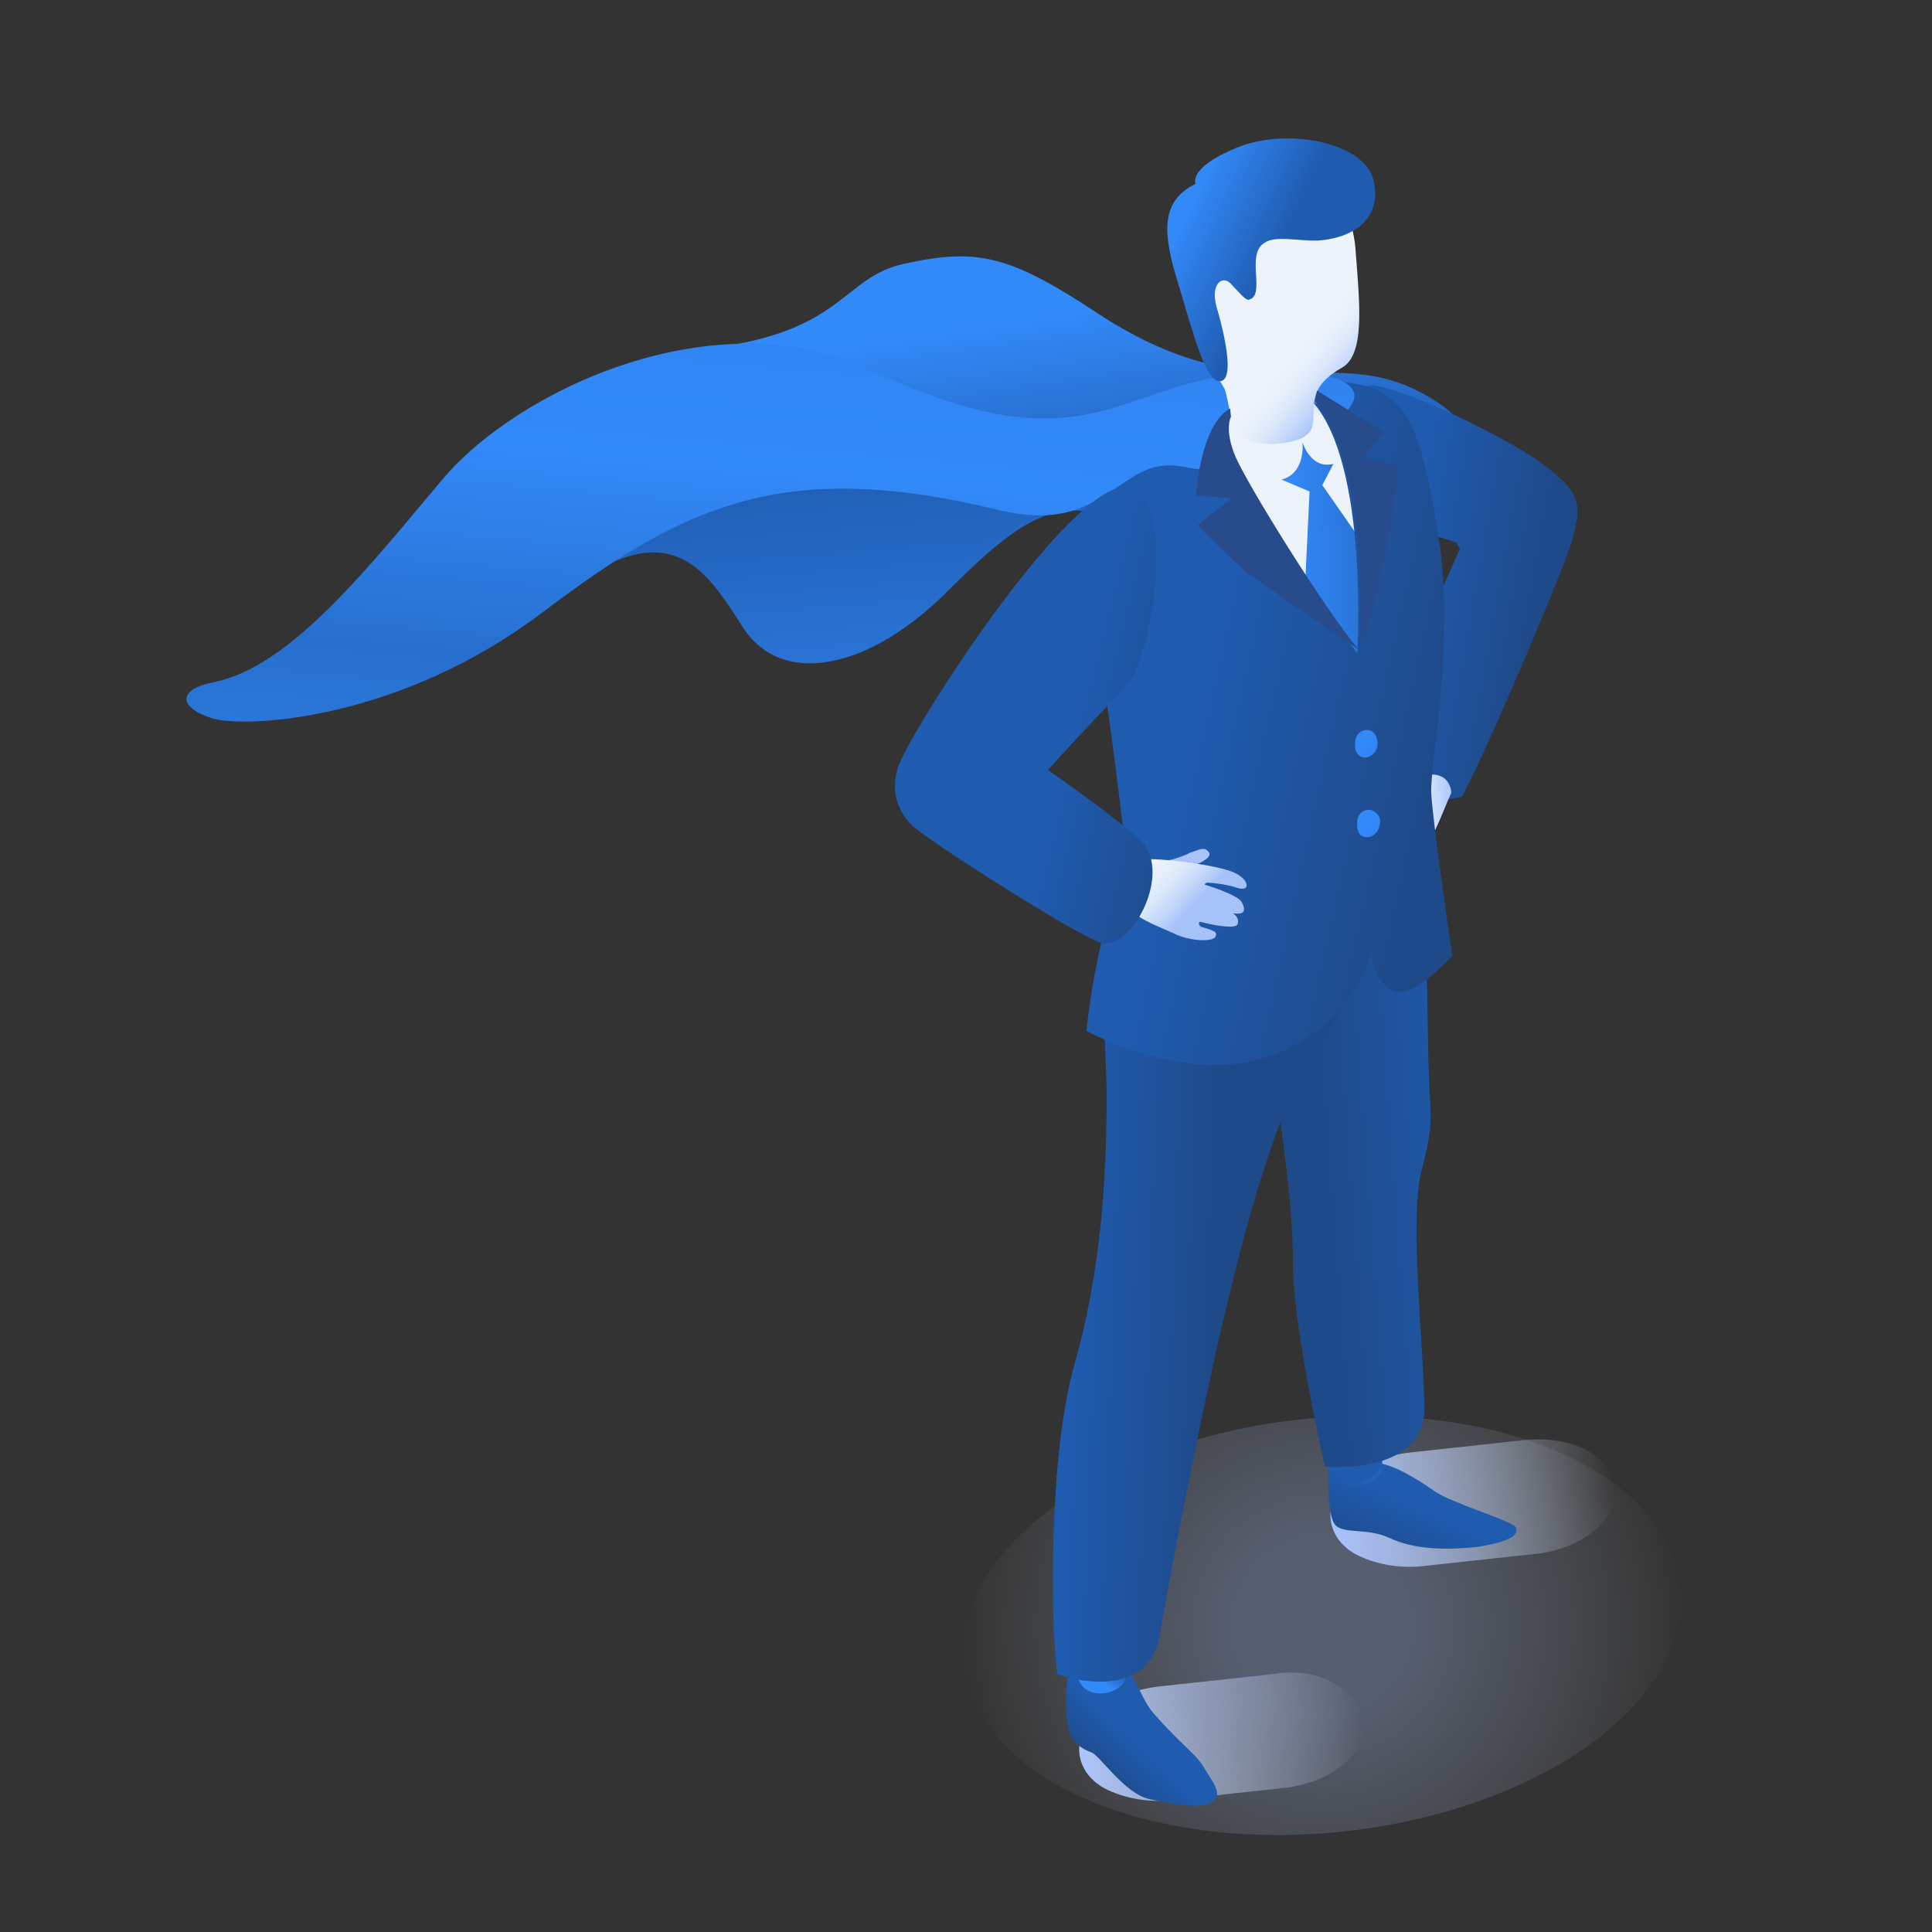<?xml version="1.0" encoding="UTF-8"?> <svg xmlns="http://www.w3.org/2000/svg" width="128" height="128" viewBox="0 0 128 128"><rect x="0" y="0" width="128" height="128" fill="#333333" stroke="none"/> <defs> <linearGradient id="a" x1=".873%" x2="99.48%" y1="49.699%" y2="49.699%"> <stop offset="0%" stop-color="#A9C2FB"></stop> <stop offset="100%" stop-color="#E7EFF7" stop-opacity="0"></stop> </linearGradient> <linearGradient id="b" x1=".873%" x2="99.48%" y1="49.448%" y2="49.448%"> <stop offset="0%" stop-color="#A9C2FB"></stop> <stop offset="100%" stop-color="#E7EFF7" stop-opacity="0"></stop> </linearGradient> <radialGradient id="c" cx="50.055%" cy="50.017%" r="87.83%" fx="50.055%" fy="50.017%" gradientTransform="matrix(.575 0 0 1 .213 0)"> <stop offset="24.32%" stop-color="#A9C2FB"></stop> <stop offset="42.18%" stop-color="#AEC6FB" stop-opacity=".764"></stop> <stop offset="63.02%" stop-color="#BCD0FA" stop-opacity=".489"></stop> <stop offset="85.26%" stop-color="#D3E1F8" stop-opacity=".195"></stop> <stop offset="100%" stop-color="#E7EFF7" stop-opacity="0"></stop> </radialGradient> <linearGradient id="d" x1="12.107%" x2="42.552%" y1="96.701%" y2="60.3%"> <stop offset="0%" stop-color="#1F4A8A"></stop> <stop offset="100%" stop-color="#1F5BAF"></stop> </linearGradient> <linearGradient id="e" x1="23.273%" x2="46.174%" y1="77.708%" y2="57.089%"> <stop offset="0%" stop-color="#1F4A8A"></stop> <stop offset="100%" stop-color="#1F5BAF"></stop> </linearGradient> <linearGradient id="f" x1="58.316%" x2="57.335%" y1="100.568%" y2="93.684%"> <stop offset="0%" stop-color="#3289F8"></stop> <stop offset="100%" stop-color="#1F5BAF"></stop> </linearGradient> <linearGradient id="g" x1="28.197%" x2="108.23%" y1="46.513%" y2="57.744%"> <stop offset="0%" stop-color="#1F4A8A"></stop> <stop offset="100%" stop-color="#1F5BAF"></stop> </linearGradient> <linearGradient id="h" x1="32.112%" x2="34.715%" y1="101.502%" y2="94.535%"> <stop offset="0%" stop-color="#3289F8"></stop> <stop offset="100%" stop-color="#1F5BAF"></stop> </linearGradient> <linearGradient id="i" x1="50.763%" x2="17.476%" y1="49.54%" y2="39.792%"> <stop offset="0%" stop-color="#1F4A8A"></stop> <stop offset="100%" stop-color="#1F5BAF"></stop> </linearGradient> <linearGradient id="j" x1="52.144%" x2="41.395%" y1="19.599%" y2="161.038%"> <stop offset="0%" stop-color="#1F5BAF"></stop> <stop offset="100%" stop-color="#3289F8"></stop> </linearGradient> <linearGradient id="k" x1="43.765%" x2="53.886%" y1="-2.03%" y2="95.099%"> <stop offset="30.27%" stop-color="#3289F8"></stop> <stop offset="100%" stop-color="#1F5BAF"></stop> </linearGradient> <linearGradient id="l" x1="52.422%" x2="51.828%" y1="3.687%" y2="11.8%"> <stop offset="0%" stop-color="#A5C2F9"></stop> <stop offset="4.093%" stop-color="#ABC6F9"></stop> <stop offset="28.37%" stop-color="#C7DAFA"></stop> <stop offset="52.61%" stop-color="#DCE8FB"></stop> <stop offset="76.59%" stop-color="#E8F0FB"></stop> <stop offset="100%" stop-color="#ECF3FB"></stop> </linearGradient> <linearGradient id="m" x1="130.665%" x2="1.899%" y1="62.463%" y2="45.871%"> <stop offset="0%" stop-color="#1F5BAF"></stop> <stop offset="100%" stop-color="#3289F8"></stop> </linearGradient> <linearGradient id="n" x1="66.623%" x2="21.827%" y1="69.11%" y2="46.497%"> <stop offset="0%" stop-color="#1F4A8A"></stop> <stop offset="100%" stop-color="#1F5BAF"></stop> </linearGradient> <linearGradient id="o" x1="1.21%" x2="100.898%" y1="49.547%" y2="49.547%"> <stop offset="0%" stop-color="#ECF3FB"></stop> <stop offset="23.41%" stop-color="#E8F0FB"></stop> <stop offset="47.39%" stop-color="#DCE8FB"></stop> <stop offset="71.63%" stop-color="#C7DAFA"></stop> <stop offset="95.91%" stop-color="#ABC6F9"></stop> <stop offset="100%" stop-color="#A5C2F9"></stop> </linearGradient> <linearGradient id="p" x1="84.527%" x2="37.646%" y1="69.713%" y2="43.371%"> <stop offset="0%" stop-color="#1F4A8A"></stop> <stop offset="100%" stop-color="#1F5BAF"></stop> </linearGradient> <linearGradient id="q" x1="-9.712%" x2="81.716%" y1="148.676%" y2=".834%"> <stop offset="0%" stop-color="#3289F8"></stop> <stop offset="41.35%" stop-color="#276FCE"></stop> <stop offset="68.11%" stop-color="#3289F8"></stop> <stop offset="80.64%" stop-color="#3187F6"></stop> <stop offset="87.93%" stop-color="#2F82ED"></stop> <stop offset="93.88%" stop-color="#2B79DF"></stop> <stop offset="99.08%" stop-color="#266DCB"></stop> <stop offset="100%" stop-color="#256AC7"></stop> </linearGradient> <linearGradient id="r" x1="330.151%" x2="48.622%" y1="442.277%" y2="48.412%"> <stop offset="0%" stop-color="#1F5BAF"></stop> <stop offset="100%" stop-color="#3289F8"></stop> </linearGradient> <linearGradient id="s" x1="320.737%" x2="49.644%" y1="446.834%" y2="52.975%"> <stop offset="0%" stop-color="#1F5BAF"></stop> <stop offset="100%" stop-color="#3289F8"></stop> </linearGradient> <linearGradient id="t" x1="78.118%" x2="64.613%" y1="87.354%" y2="65.04%"> <stop offset="0%" stop-color="#A5C2F9"></stop> <stop offset="4.093%" stop-color="#ABC6F9"></stop> <stop offset="28.37%" stop-color="#C7DAFA"></stop> <stop offset="52.61%" stop-color="#DCE8FB"></stop> <stop offset="76.59%" stop-color="#E8F0FB"></stop> <stop offset="100%" stop-color="#ECF3FB"></stop> </linearGradient> <linearGradient id="u" x1="50.143%" x2="13.642%" y1="52.731%" y2="27.688%"> <stop offset="0%" stop-color="#1F5BAF"></stop> <stop offset="100%" stop-color="#3289F8"></stop> </linearGradient> <linearGradient id="v" x1="14.265%" x2="59.071%" y1="15.701%" y2="51.408%"> <stop offset="0%" stop-color="#ECF3FB"></stop> <stop offset="23.41%" stop-color="#E8F0FB"></stop> <stop offset="47.39%" stop-color="#DCE8FB"></stop> <stop offset="71.63%" stop-color="#C7DAFA"></stop> <stop offset="95.91%" stop-color="#ABC6F9"></stop> <stop offset="100%" stop-color="#A5C2F9"></stop> </linearGradient> <linearGradient id="w" x1="99.513%" x2="63.886%" y1="63.256%" y2="43.241%"> <stop offset="0%" stop-color="#1F4A8A"></stop> <stop offset="100%" stop-color="#1F5BAF"></stop> </linearGradient> </defs> <g fill="none" fill-rule="evenodd" transform="rotate(-6.2 165.287 -67.251)"> <path fill="url(#a)" d="M87.82 88.612c.994.659 1.657 1.647 1.657 2.635 0 2.086-2.541 3.843-5.744 3.843H76.22c-1.547 0-2.983-.439-4.087-1.098-1.105-.659-1.657-1.647-1.657-2.635 0-2.086 2.54-3.843 5.744-3.843h7.512c1.657 0 3.093.439 4.087 1.098z"></path> <path fill="url(#b)" d="M69.593 102.227c.994.66 1.657 1.648 1.657 2.636 0 2.086-2.54 3.843-5.744 3.843h-7.512c-1.546 0-2.982-.44-4.087-1.098-1.105-.659-1.657-1.647-1.657-2.635 0-2.087 2.54-3.844 5.744-3.844h7.512c1.657-.11 3.093.33 4.087 1.098z"></path> <ellipse cx="69.151" cy="98.275" fill="url(#c)" opacity=".3" rx="23.86" ry="13.725"></ellipse> <path fill="url(#d)" d="M70.698 87.843s-.442 3.075 0 3.843c.442.769 2.099.44 3.535 1.318 1.436.878 3.424 1.208 5.744 1.208 2.32-.11 2.761-.55 2.65-.988-.11-.44-4.086-2.087-5.08-2.965-.995-.879-2.652-2.196-3.756-2.306.11-.11-1.547-2.526-3.093-.11z"></path> <path fill="url(#e)" d="M52.25 99.263c-.552 1.208-.663 3.513-.552 4.062.11.77.662 1.318 1.325 1.648.553.22 1.878 2.964 3.535 3.513 1.657.55 3.093.989 3.977.66.884-.33.442-1.099-.11-2.197-.442-1.098-1.105-1.427-2.983-4.063-.994-1.427-.773-3.184-2.54-3.733-1.768-.44-1.99-.44-2.652.11z"></path> <path fill="url(#f)" d="M74.233 88.392s2.54-20.423 2.65-22.29c.332-4.173-1.104-5.93-2.76-5.93-1.658 0-2.873 2.636-3.094 5.271-.11 2.635-.552 19.984.11 22.84.332 1.646 2.762 1.097 3.094.11z"></path> <path fill="url(#g)" d="M69.924 60.282c.11 6.698.332 9.883-.11 14.055-.442 4.283.663 13.506.663 13.506s6.407 1.318 6.959-3.074c.442-4.393.331-12.628 1.547-15.812 1.215-3.184.883-3.184 1.215-7.137.331-3.953 1.436-14.604 1.215-17.35-.221-2.745-10.826 8.346-10.826 8.346l-.663 7.466z"></path> <path fill="url(#h)" d="M55.785 100.47s5.634-19.764 5.965-21.63c.884-4.064-.22-5.93-1.878-6.26-1.657-.22-3.314 2.196-3.866 4.722-.553 2.525-3.535 19.765-3.314 22.51.11 1.757 2.54 1.647 3.093.659z"></path> <path fill="url(#i)" d="M61.198 50.84c-2.32 3.184-2.1 7.795-2.43 10.87-.663 6.149-1.768 11.968-4.088 17.678-2.32 5.71-3.424 16.91-3.314 20.204 0 0 5.744 2.855 7.07-1.976.663-2.636 5.081-16.58 6.407-20.204 1.326-3.624 4.419-12.737 8.174-17.35 0 0 1.657-1.537 2.21-3.293.773-2.636 1.436-7.028 1.436-7.028L61.198 50.84z"></path> <path fill="url(#j)" d="M26.18 25.035c7.843-4.831 9.832-.988 11.93 3.294 2.1 4.283 7.954 3.844 13.809-.878 5.854-4.722 8.174-5.49 12.482-3.075 4.308 2.416 17.012-1.537 9.61-4.611-7.4-3.075-11.046 3.294-22.976-1.647-11.93-4.942-22.645.768-24.855 6.917z"></path> <path fill="url(#k)" d="M37.89 9.773c9.058-.11 9.279-3.734 13.476-4.173 4.971-.549 7.07.22 12.483 4.722 9.942 8.125 15.354 3.074 21.54 8.125 6.187 4.941-7.18 5.27-10.604 1.757-3.425-3.624-5.744-3.404-12.814-.659-7.401 2.745-21.983-4.172-21.983-4.172l-2.098-5.6z"></path> <path fill="url(#l)" d="M68.82 18.886c3.977-2.086 8.727-2.745 11.046-1.976 2.32.768.442 14.933-.22 16.91-.663 1.976-.995 2.086-2.541.878-1.547-1.208-6.628-4.502-8.617-8.894-1.988-4.392-.883-6.259.332-6.918z"></path> <path fill="url(#m)" d="M74.674 22.51c1.657-.22 1.657-2.306 1.657-2.306s.332 1.867 1.878 1.647l-.883 1.318 4.86 8.894-4.308 4.502-3.204-1.867 1.768-11.2-1.768-.988z"></path> <path fill="url(#n)" d="M81.081 16.91c2.43.33 9.5 5.05 10.826 6.368 2.651 2.416 2.21 3.185 1.546 5.161-.662 1.757-7.622 14.165-9.168 16.251 0 0-3.314.55-4.53-1.647-1.325-2.196-.11-3.843-.11-3.843l6.297-10.87-.221-.44-3.535-1.537-1.105-9.443z"></path> <path fill="url(#o)" d="M83.622 44.36c-.663 1.099-1.657 3.185-1.878 2.856-.22-.44-2.099-3.624-.994-3.953 3.093-.988 2.872 1.098 2.872 1.098z"></path> <path fill="url(#p)" d="M57.884 57.427s5.744 4.063 11.378 3.075c6.075-1.098 7.953-6.259 7.953-6.259s-.11 3.075 2.099 2.855c.994-.11 3.203-1.976 3.203-1.976s-.331-8.785-.22-10.871c.11-1.976 2.65-9.553 2.32-16.91-.332-6.917-1.105-8.455-2.431-9.663-1.326-1.207-4.308-1.317-4.308-1.317l-.552 1.317c3.203 4.612 1.104 16.8 1.104 16.8s-8.174-13.176-6.96-16.14l.222-.77s-7.07 2.636-9.169 4.722c-2.099 2.086-.883 5.82-.773 22.51l-.331 2.196c.11-.22-2.21 4.282-3.535 10.431z"></path> <path fill="url(#q)" d="M2.872 28.22c-2.43.22-2.54 1.427-.22 2.415 2.43.879 12.371 1.318 22.313-4.611 9.942-5.93 16.79-8.565 30.599-3.624 4.75 1.757 6.628.22 9.279-1.098 2.872-1.427 4.087.44 5.081-.22 2.21-6.588 5.192-4.282 7.623-3.294 1.215.55.994 1.977 2.32.22.883-1.098-.774-2.635-6.96-2.745-8.285-.22-11.157 5.27-24.413-2.855-9.831-6.04-23.529-1.208-29.052 4.063-5.523 5.27-11.378 11.31-16.57 11.749z"></path> <path fill="url(#r)" d="M79.093 40.737c-.11.44-.552.769-.994.66-.442-.11-.552-.55-.442-1.099.11-.549.552-.769.994-.659.332.11.552.55.442 1.098z"></path> <path fill="url(#s)" d="M78.651 46.008c-.11.44-.552.768-.994.659-.442-.11-.552-.55-.442-1.098.11-.55.552-.769.994-.66.442.22.663.66.442 1.099z"></path> <path fill="url(#t)" d="M71.913 18.776c-.11-.329-.221-2.305-.332-2.635-.773-1.757-1.878-4.172-2.098-8.565-.221-4.721 3.424-6.258 5.965-6.149 3.424 0 5.965 2.636 5.744 6.698-.11 3.404-.11 6.808-1.768 7.467-3.314 1.428-1.325 3.514-2.982 4.283-.994.439-3.977.439-4.53-1.099z"></path> <path fill="url(#u)" d="M82.849 3.294C82.407.878 77.547-.659 74.122.33c-3.424.989-2.982 2.087-2.982 2.087-2.43.878-2.541 2.964-1.878 6.368.662 3.514 1.104 6.808 2.098 6.808.995 0 .553-3.294.332-4.612-.442-1.976.663-2.415 1.105-1.647.441.55.773 1.098.994 1.098 1.215-.11.11-2.964 1.436-3.623.773-.44 2.209.11 3.535.22 2.65.11 4.529-1.208 4.087-3.734z"></path> <path fill="#284B8C" d="M71.802 17.459v.549s-.552.768 0 2.635c.553 1.867 4.75 10.651 6.739 13.616 0 0-5.192-4.392-6.739-5.82-1.104-1.098-2.982-3.514-2.982-3.514l2.43-1.537-2.32-.439s.773-4.612 2.872-5.49zM78.651 34.259s.884-5.71.552-10.212c-.33-4.392-1.767-6.478-1.767-6.478l.221-.66 4.087 3.185-1.546 1.647 2.32.659s-1.547 7.137-3.867 11.859z"></path> <path fill="#A9C2FB" d="M64.512 46.776c.331 0 1.215-.22 1.436-.329.552-.11.994-.33 1.215 0 .11.11.22.33-.221.55-.332.219-.663.219-.884.328-.22.11-1.546-.549-1.546-.549z"></path> <path fill="url(#v)" d="M62.965 46.557c.994 0 4.198.768 5.413 1.318 1.325.549 1.436 1.647.442 1.207-.442-.22-1.215-.439-1.878-.549-.221 0-.221.11-.221.11s2.099.879 2.32 1.428c.22.549.11.878-.663.658 0 0 .442.33.22.769-.22.33-1.877-.22-2.43-.44-.11 0-.11.11-.11.11s0 .11.11.22c.774.33 1.105.44.884.769-.22.33-1.767.11-2.761-.55-1.105-.658-2.541-1.317-2.872-2.305-.332-.988 1.546-2.745 1.546-2.745z"></path> <path fill="url(#w)" d="M62.965 22.18c-4.75 2.087-14.581 14.385-15.575 16.471-.663 1.427-.442 2.855.441 3.953.884 1.098 9.28 7.796 11.378 9.004 2.1 1.208 5.524-3.953 3.646-6.259-1.215-1.537-5.634-5.38-5.634-5.38s2.54-2.306 5.634-4.832c2.54-1.976 5.412-15.372.11-12.957z"></path> </g> </svg> 